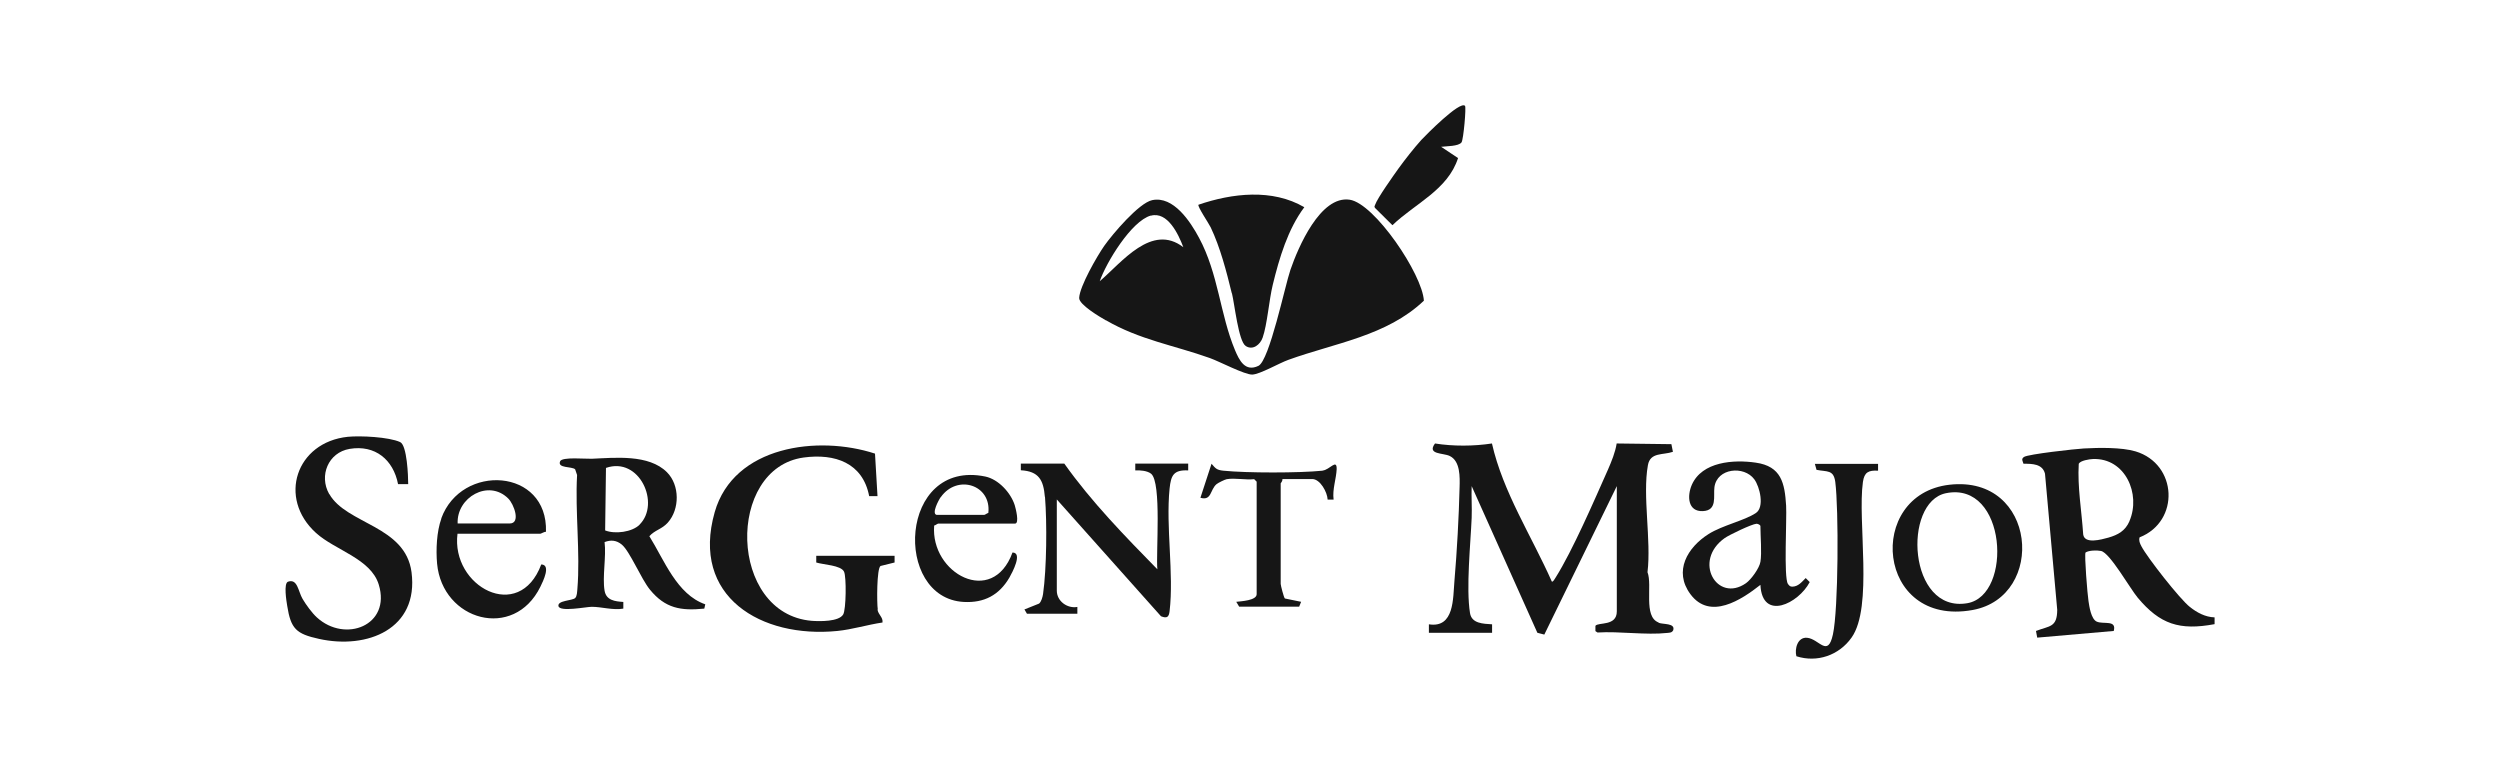 <?xml version="1.0" encoding="UTF-8"?>
<svg id="Calque_1" data-name="Calque 1" xmlns="http://www.w3.org/2000/svg" viewBox="0 0 180 55">
  <defs>
    <style>
      .cls-1 {
        fill: #161616;
      }
    </style>
  </defs>
  <path class="cls-1" d="M79.63,23.06c2.43,1.41,4.9,1.8,7.48,2.72.7.25,2.5,1.2,3.05,1.19.56-.02,1.93-.82,2.6-1.06,3.33-1.21,7.08-1.71,9.76-4.26-.11-1.91-3.55-7-5.34-7.27-2.12-.32-3.72,3.45-4.27,5.05-.39,1.14-1.51,6.52-2.3,6.91-.97.47-1.39-.42-1.69-1.13-1.08-2.58-1.19-5.49-2.59-8.09-.62-1.16-1.84-3.03-3.37-2.71-.96.2-2.87,2.46-3.46,3.3-.52.75-1.76,2.9-1.8,3.74-.02.48,1.49,1.37,1.93,1.62ZM82.86,15.53c1.21-.33,1.99,1.34,2.34,2.27-2.27-1.75-4.42,1.08-6.02,2.45.46-1.34,2.28-4.34,3.68-4.73Z"/>
  <path class="cls-1" d="M119.42,44.82c-1.12-.42-.43-2.68-.8-3.62.28-2.31-.37-5.5.03-7.71.17-.95,1.09-.71,1.8-.96l-.11-.55-3.94-.05c-.1.64-.37,1.29-.63,1.89-.99,2.22-2.53,5.8-3.77,7.77-.05.08-.19.34-.27.28-1.45-3.27-3.52-6.44-4.31-9.94-1.31.2-2.79.21-4.1,0-.6.81.59.67,1.06.9.77.37.73,1.53.71,2.25-.05,2.11-.19,4.64-.37,6.74-.11,1.26,0,3.42-1.84,3.13v.61h4.55v-.61c-.64-.04-1.47-.05-1.59-.81-.29-1.81.04-4.96.12-6.86.03-.76-.03-1.52,0-2.28l4.73,10.56.5.13,5.22-10.69v9.02c0,1.09-1.34.76-1.54,1.04v.38s.15.1.15.1c1.58-.1,3.48.2,5.03.03.18-.02.32-.01.42-.19.17-.53-.72-.41-1.05-.54Z"/>
  <path class="cls-1" d="M159.44,44.45c-.66-.02-1.27-.35-1.77-.75-.71-.55-3.07-3.56-3.49-4.37-.11-.21-.2-.41-.13-.64,2.92-1.15,2.73-5.28-.29-6.19-1.01-.3-2.65-.27-3.72-.21-.59.03-4.02.41-4.31.61-.23.15-.09.3-.04.49.63,0,1.37,0,1.55.72l.88,9.8c-.01,1.28-.55,1.14-1.53,1.52l.09.48,5.51-.48c.22-.82-.73-.46-1.22-.67-.41-.18-.54-1.08-.6-1.49-.07-.43-.31-3.34-.21-3.49.25-.16.81-.17,1.11-.11.64.12,2.1,2.72,2.65,3.37,1.6,1.91,3.01,2.37,5.53,1.9v-.48ZM153.32,37.53c-.3.69-.82.98-1.52,1.18-.51.14-1.71.48-1.81-.23-.11-1.69-.42-3.4-.32-5.09.12-.23.76-.33,1.02-.34,2.33-.09,3.47,2.52,2.63,4.47Z"/>
  <path class="cls-1" d="M63.2,43.88c-.07-.44-.08-2.96.2-3.13l1.01-.25v-.48s-5.64,0-5.64,0v.48c.49.16,1.78.19,2,.66.18.37.15,2.73-.06,3.08-.31.53-1.69.5-2.26.46-6.01-.5-6.19-11-.58-11.76,2.24-.3,4.25.38,4.71,2.78h.6s-.18-3.06-.18-3.06c-4.09-1.34-10.17-.57-11.54,4.21-1.74,6.11,3.37,9.1,8.82,8.56,1.1-.11,2.17-.45,3.26-.61.05-.38-.3-.55-.36-.93Z"/>
  <path class="cls-1" d="M23.7,35.57c-.75-1.33-.06-2.99,1.47-3.25,1.84-.31,3.15.78,3.49,2.54h.73c0-.57-.08-2.8-.58-3.03-.81-.37-2.87-.47-3.77-.38-3.72.39-5.06,4.41-2.29,6.92,1.36,1.24,3.95,1.85,4.52,3.72.9,2.94-2.42,4.23-4.46,2.36-.35-.32-.77-.9-1.02-1.32-.33-.56-.36-1.48-1.05-1.25-.33.11-.12,1.39-.06,1.75.26,1.64.64,2.01,2.29,2.37,3.47.77,7.19-.71,6.66-4.8-.44-3.36-4.68-3.45-5.92-5.63Z"/>
  <path class="cls-1" d="M46.75,38.61c.4-.45.9-.5,1.33-.98.87-.97.87-2.7-.06-3.63-1.31-1.31-3.75-1.04-5.41-.97-.43.02-2.14-.15-2.28.18-.22.52.85.36,1.08.58l.14.41c-.15,2.66.24,5.6.02,8.22-.02.19-.02.51-.16.64-.2.19-1.29.17-1.2.58.09.44,2,.05,2.4.05.71,0,1.52.26,2.27.13v-.48c-.6-.04-1.23-.11-1.35-.81-.17-1,.13-2.45,0-3.5.45-.17.85-.14,1.24.18.58.48,1.39,2.47,2.03,3.25,1.1,1.34,2.22,1.53,3.91,1.36l.07-.31c-2.05-.71-2.95-3.18-4.03-4.91ZM46.06,37.77c-.55.55-1.79.7-2.49.42l.06-4.5c2.41-.84,3.94,2.57,2.42,4.08Z"/>
  <path class="cls-1" d="M75.24,35.78c.15,1.87.12,5.15-.14,6.99-.03.21-.13.57-.29.69l-1.05.42.18.31h3.63v-.49c-.73.13-1.48-.42-1.48-1.17v-6.57l7.5,8.41c.42.17.57.07.62-.36.32-2.72-.28-6.05,0-8.83.1-.95.28-1.36,1.34-1.31v-.49s-3.81,0-3.81,0v.49c.34-.02.87.02,1.14.24.77.63.34,5.72.45,6.88-2.36-2.41-4.74-4.85-6.7-7.61h-3.13v.48c1.3.07,1.63.71,1.73,1.91Z"/>
  <path class="cls-1" d="M88.7,21.12c.19.77.47,3.45.99,3.79.51.34,1.05-.1,1.22-.6.33-.93.46-2.71.73-3.81.47-1.92,1.08-3.99,2.27-5.58-2.3-1.35-5.2-1.01-7.62-.18-.1.1.77,1.39.88,1.63.69,1.45,1.14,3.19,1.52,4.75Z"/>
  <path class="cls-1" d="M130.3,41.91l-.29-.29c-.28.28-.54.62-.98.62-.15,0-.22-.09-.3-.2-.31-.45-.07-4.69-.13-5.64-.1-1.61-.34-2.83-2.19-3.09-1.58-.23-3.86-.08-4.6,1.6-.35.81-.29,1.94.8,1.89,1.06-.05.74-1.08.83-1.73.19-1.37,2.13-1.56,2.87-.56.4.54.75,2.01.11,2.43-.83.55-2.4.88-3.4,1.51-1.52.96-2.54,2.67-1.31,4.33,1.41,1.9,3.67.41,5.04-.67.13,2.64,2.75,1.34,3.55-.2ZM126.75,40.45c-.07.45-.66,1.27-1.04,1.54-2.08,1.45-3.86-1.6-1.53-3.25.33-.23,1.95-1.01,2.29-1.03.11,0,.28.09.28.17,0,.73.11,1.92,0,2.58Z"/>
  <path class="cls-1" d="M31.78,37.33c-.34.94-.4,2.25-.31,3.25.38,4.11,5.53,5.56,7.44,1.66.19-.39.78-1.58.06-1.6-1.59,4.26-6.51,1.58-6.03-2.21h5.96c.06,0,.28-.15.41-.14.15-4.59-6.1-4.95-7.54-.96ZM36.7,37.69h-3.75c-.08-1.88,2.22-3.21,3.64-1.8.42.41.92,1.8.11,1.8Z"/>
  <path class="cls-1" d="M140.37,34.9c-6.08.69-5.29,10.28,1.66,9.02,5.33-.97,4.62-9.73-1.66-9.02ZM141.65,43.43c-4.27.74-4.68-7.28-1.54-7.92,4.38-.89,4.83,7.35,1.54,7.92Z"/>
  <path class="cls-1" d="M130.8,33.83c.74.15,1.22-.03,1.34.87.25,1.93.23,9.16-.17,10.98-.37,1.7-.99.32-1.86.24-.69-.06-.91.8-.77,1.33,1.5.48,3.07-.07,3.97-1.34,1.57-2.2.42-8.39.82-11.21.1-.7.4-.85,1.09-.81v-.49s-4.55,0-4.55,0l.12.43Z"/>
  <path class="cls-1" d="M69.39,43.34c1.47.08,2.55-.49,3.29-1.76.21-.37.97-1.79.22-1.8-1.44,3.95-5.92,1.5-5.64-1.94.1-.02.22-.13.29-.14h5.53c.34,0,.04-1.13-.02-1.33-.29-.9-1.17-1.86-2.12-2.06-6.22-1.28-6.66,8.75-1.55,9.03ZM67.74,35.79c1.19-1.67,3.65-.88,3.42,1.14-.09.02-.24.14-.29.14h-3.44c-.37-.09.15-1.07.31-1.29Z"/>
  <path class="cls-1" d="M95.22,33.89c-1.68.17-5.46.17-7.14,0-.47-.05-.55-.15-.85-.5l-.8,2.45c.82.23.68-.57,1.16-.98.12-.1.61-.34.74-.36.58-.1,1.36.07,1.97,0l.18.18v8.1c0,.46-1.13.51-1.47.55l.21.35h4.32s.14-.35.14-.35l-1.17-.24c-.08-.08-.3-.95-.3-1.05v-7.24s.16-.19.12-.31h2.15c.58,0,1.09.96,1.11,1.48h.43c-.1-.73.19-1.49.22-2.19.02-.78-.5.05-1.01.1Z"/>
  <path class="cls-1" d="M100.26,16.21c1.62-1.56,3.98-2.53,4.72-4.83l-1.22-.81c.38-.05,1.26-.03,1.47-.32.14-.2.35-2.54.25-2.63-.37-.38-2.81,2.1-3.14,2.45-.54.6-1.16,1.39-1.64,2.05-.37.52-1.52,2.13-1.69,2.62-.03.08-.09.14,0,.24l1.24,1.23Z"/>
</svg>